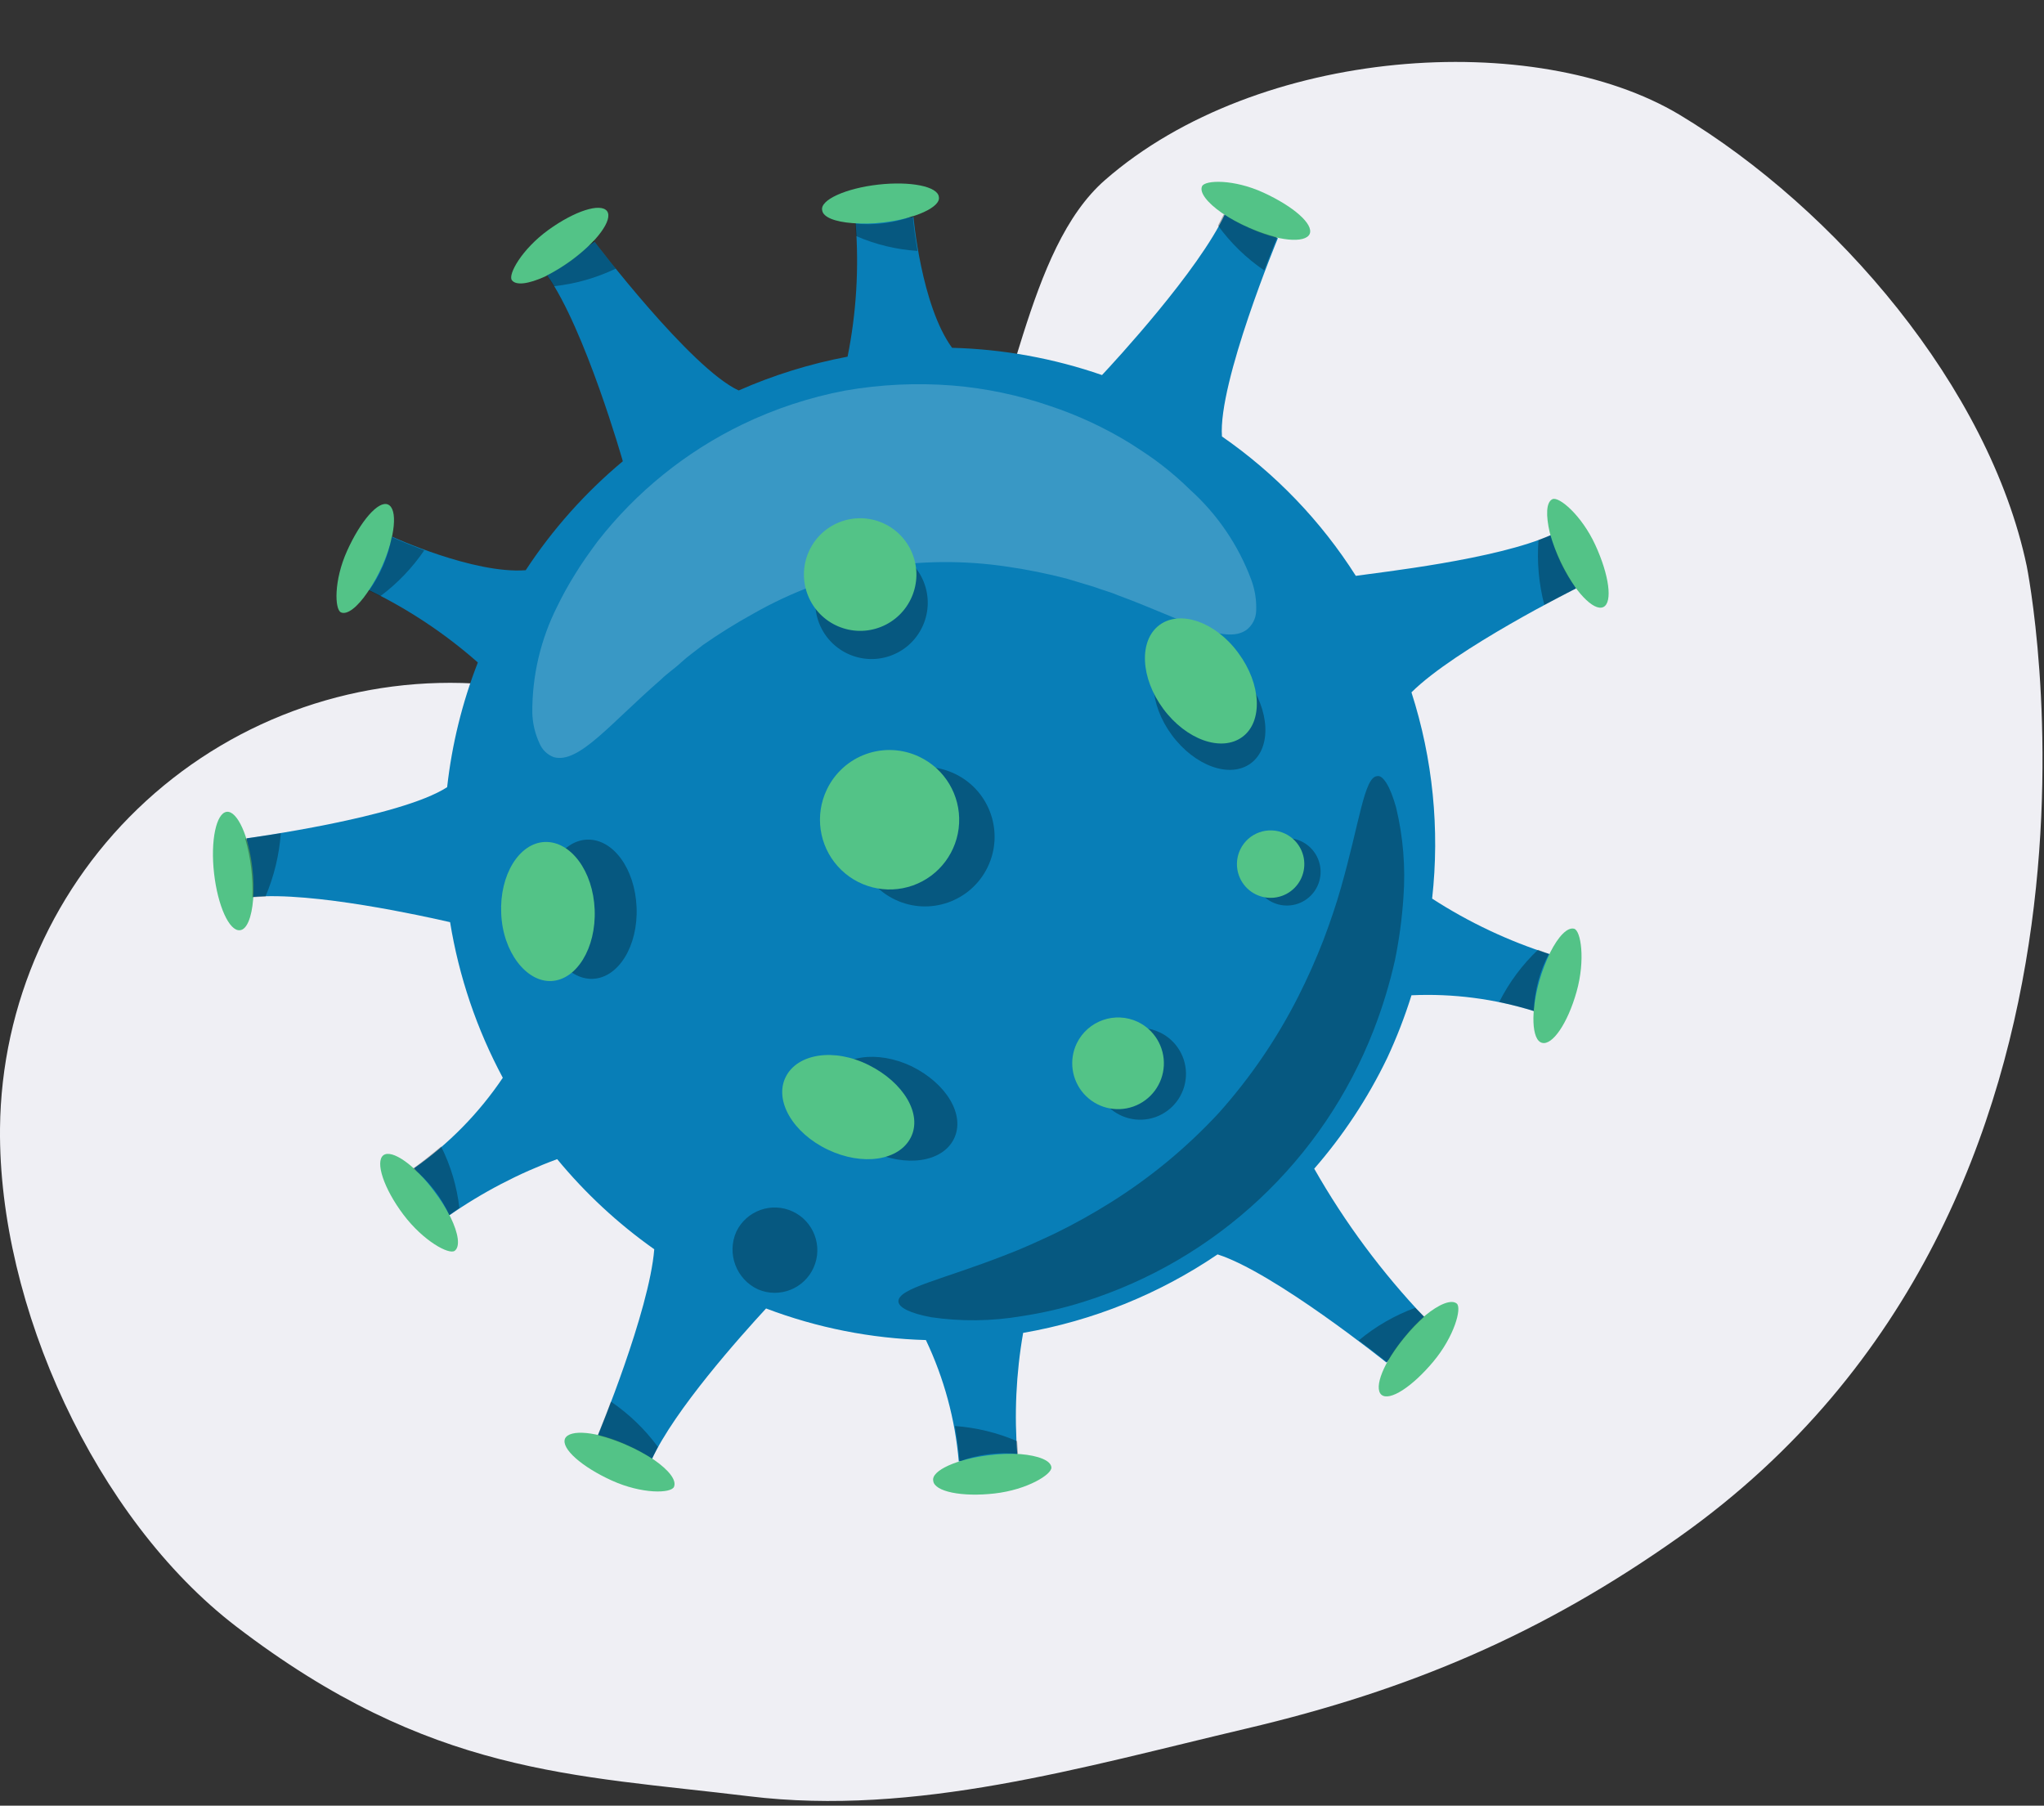 <?xml version="1.0" encoding="UTF-8"?> <svg xmlns="http://www.w3.org/2000/svg" width="429" height="379" viewBox="0 0 429 379"><rect x="0" y="0" width="429" height="379" fill="#333333" stroke="none"/><g fill="none" fill-rule="evenodd"><g><g><path fill="#EFEFF4" fill-rule="nonzero" d="M76.155 321.538c28.778 20.393 56.641 32.222 90.97 40.298 34.33 8.076 69.388 18.47 104.362 14.198 36.928-4.51 66.912-4.428 107.667-35.662 29.516-22.638 49.904-67.342 49.53-104.542-.26-26.164-11.367-51.046-30.67-68.714-19.304-17.667-45.074-26.535-71.165-24.49-16.936 1.331-33.862 7.204-50.549 4.086-21.833-4.075-37.989-22.576-49.238-41.701-11.25-19.125-13.588-53.623-30.306-68.216C164.63 8.731 106.399 4.99 76.156 23.117c-32.833 19.748-64.948 57.229-72.84 94.689 0 0-26.958 132.99 72.84 203.732z" transform="translate(-1091, -2531) translate(1091, 2531.984) translate(214.344, 194.522) scale(-1, 1) translate(-214.344, -194.522)"></path><g><path fill="#087EB7" fill-rule="nonzero" d="M9.204 112.048l-2.443 12.13s27.504 6.612 38.579 13.485c-1.232 14.615.647 29.325 5.511 43.16-6.387 6.593-13.626 12.301-21.525 16.972l6.031 10.829c7.51-4.393 15.726-7.44 24.28-9.007 2.388 4.078 5.045 7.992 7.956 11.714 5.824 7.256 12.591 13.7 20.121 19.159-3.727 12.497-8.965 24.49-15.598 35.715l9.983 7.34s18.718-23.74 29.428-30.091c13.837 5.355 28.655 7.698 43.467 6.872 3.361 7.95 5.702 16.294 6.967 24.834l12.27-1.562c-1.254-8.787-.92-17.728.988-26.396 11.107-2.89 21.652-7.624 31.196-14.005 6.551 4.478 23.553 16.452 30.52 25.51l9.827-7.548s-16.326-22.856-20.277-35.35c6.199-6.942 11.444-14.68 15.598-23.012 8.525 1.084 16.876 3.253 24.852 6.456l4.836-11.35c-8.281-3.36-15.877-8.213-22.41-14.317 3.033-11.168 4.193-22.762 3.432-34.31 4.836-2.342 26.673-12.807 39.203-14.473l-1.56-12.287s-32.443 3.02-43.414-.989c-2.991-8.514-7.081-16.6-12.166-24.053 5.382-7.517 11.767-14.261 18.977-20.044l-7.383-9.735S231.58 69.2 220.713 70.867c-7.423-7.098-15.85-13.062-25.008-17.702 0 0 1.455-28.79 6.707-41.65l-11.283-4.581s-13.674 30.456-22.461 37.225c-7.861-1.5-15.869-2.094-23.865-1.77-3.881-8.58-6.558-17.655-7.955-26.969l-12.114 1.51s2.6 18.482-1.716 28.582c-10.383 2.682-20.291 6.949-29.376 12.651-3.12-2.082-24.75-16.816-32.756-27.124l-9.671 7.445s19.082 26.708 20.797 37.901c-9.184 10.104-16.256 21.946-20.797 34.83-4.731.364-29.532 3.332-42.01.833z" transform="translate(-1091, -2531) translate(1091, 2531.984) translate(195.5, 171.016) scale(-1, 1) rotate(13) translate(-195.5, -171.016) translate(46, 30.016)"></path><g fill="#FFF" fill-rule="nonzero" opacity=".2"><path d="M3.475 67.956c5.2 2.135 12.53-5.206 24.541-13.068 1.404-1.04 3.12-1.926 4.68-2.967l5.199-2.968c3.734-1.94 7.57-3.678 11.49-5.206 8.59-3.394 17.663-5.398 26.881-5.935 9.23-.306 18.449.89 27.297 3.54 4.02 1.143 7.977 2.498 11.854 4.06 1.82.886 3.692 1.615 5.2 2.5 1.507.885 3.43 1.614 4.939 2.551 12.634 6.716 20.797 13.38 25.58 10.829 1.228-.804 2.058-2.09 2.288-3.54.466-2.197.466-4.467 0-6.664-1.7-7.523-5.156-14.535-10.087-20.46-1.627-2.02-3.362-3.95-5.199-5.78-1.872-1.926-3.951-3.748-6.135-5.622-10.24-8.305-22.247-14.147-35.096-17.077C89.491.47 81.887-.23 74.29.067c-7.576.408-15.07 1.772-22.305 4.06-6.629 2.122-12.969 5.06-18.873 8.747-5.29 3.227-10.193 7.053-14.61 11.402-2.028 2.082-3.952 4.06-5.616 6.143-1.609 1.977-3.102 4.045-4.471 6.195C3.994 42.926 1.158 50.213.148 57.856c-.3 2.247-.142 4.532.468 6.716.402 1.498 1.45 2.739 2.86 3.384z" transform="translate(-1091, -2531) translate(1091, 2531.984) translate(195.5, 171.016) scale(-1, 1) rotate(13) translate(-195.5, -171.016) translate(46, 30.016) translate(72.645, 49.142)"></path></g><path fill="#53C387" d="M293.244 106.165c-2.184.26-3.38 6.04-2.548 12.911.23 2.12.666 4.212 1.3 6.248 1.144 3.592 2.704 5.883 4.16 5.675 2.235-.26 3.38-6.04 2.6-12.86-.78-6.82-3.276-12.234-5.512-11.974z" transform="translate(-1091, -2531) translate(1091, 2531.984) translate(195.5, 171.016) scale(-1, 1) rotate(13) translate(-195.5, -171.016) translate(46, 30.016)"></path><g fill="#000" fill-rule="nonzero" opacity=".3"><path d="M8.839 12.339C7.754 8.32 7.315 4.156 7.539 0L0 .573c1.357 4.389 3.43 8.523 6.135 12.234l2.704-.468z" transform="translate(-1091, -2531) translate(1091, 2531.984) translate(195.5, 171.016) scale(-1, 1) rotate(13) translate(-195.5, -171.016) translate(46, 30.016) translate(283.209, 112.516)"></path></g><path fill="#53C387" d="M277.438 183.79c-2.028-.885-5.98 3.488-8.735 9.84-.876 1.945-1.572 3.966-2.08 6.039-.831 3.644-.623 6.404.728 7.028 1.352.625 5.98-3.488 8.787-9.787 2.808-6.3 3.328-12.183 1.3-13.12z" transform="translate(-1091, -2531) translate(1091, 2531.984) translate(195.5, 171.016) scale(-1, 1) rotate(13) translate(-195.5, -171.016) translate(46, 30.016)"></path><g fill="#000" fill-rule="nonzero" opacity=".3"><path d="M2.638 14.421c.83-4.104 2.612-7.956 5.2-11.245C5.706 2.29 3.418 1.197 1.078 0 .019 4.394-.262 8.94.248 13.432l2.391.99z" transform="translate(-1091, -2531) translate(1091, 2531.984) translate(195.5, 171.016) scale(-1, 1) rotate(13) translate(-195.5, -171.016) translate(46, 30.016) translate(264.141, 184.727)"></path></g><path fill="#53C387" d="M253.677 250.326c-1.352-1.77-6.915 0-12.426 4.269-1.718 1.277-3.32 2.706-4.784 4.269-2.495 2.76-3.691 5.206-2.807 6.456.884 1.25 6.915 0 12.426-4.217s8.891-8.955 7.591-10.777z" transform="translate(-1091, -2531) translate(1091, 2531.984) translate(195.5, 171.016) scale(-1, 1) rotate(13) translate(-195.5, -171.016) translate(46, 30.016)"></path><g fill="#000" fill-rule="nonzero" opacity=".3"><path d="M1.768 13.588c2.924-2.954 6.292-5.431 9.983-7.34C10.45 4.372 8.943 2.237 7.487 0 4.356 3.38 1.823 7.272 0 11.506l1.768 2.082z" transform="translate(-1091, -2531) translate(1091, 2531.984) translate(195.5, 171.016) scale(-1, 1) rotate(13) translate(-195.5, -171.016) translate(46, 30.016) translate(235.064, 244.911)"></path></g><path fill="#53C387" d="M180.367 276.357c0-2.239-6.032-3.384-12.843-2.603-2.132.215-4.238.633-6.291 1.25-3.536 1.145-5.875 2.707-5.667 4.164.208 1.458 5.979 3.436 12.842 2.656 6.863-.781 12.218-3.228 11.959-5.467z" transform="translate(-1091, -2531) translate(1091, 2531.984) translate(195.5, 171.016) scale(-1, 1) rotate(13) translate(-195.5, -171.016) translate(46, 30.016)"></path><g fill="#000" fill-rule="nonzero" opacity=".3"><path d="M.416 8.694c3.956-1.363 8.174-1.791 12.322-1.25-.364-2.29-.572-4.789-.728-7.444C7.697 1.324 3.637 3.365 0 6.04l.416 2.654z" transform="translate(-1091, -2531) translate(1091, 2531.984) translate(195.5, 171.016) scale(-1, 1) rotate(13) translate(-195.5, -171.016) translate(46, 30.016) translate(161.337, 266.153)"></path></g><path fill="#53C387" d="M84.647 279.897c1.3-1.822-2.028-6.612-7.54-10.777-1.626-1.284-3.366-2.417-5.199-3.384-3.327-1.666-6.083-2.082-6.967-.937-.884 1.145 2.028 6.612 7.54 10.777 5.51 4.165 10.814 6.091 12.166 4.321z" transform="translate(-1091, -2531) translate(1091, 2531.984) translate(195.5, 171.016) scale(-1, 1) rotate(13) translate(-195.5, -171.016) translate(46, 30.016)"></path><g fill="#000" fill-rule="nonzero" opacity=".3"><path d="M0 2.239c3.631 2.012 6.929 4.576 9.775 7.6 1.456-1.821 3.067-3.852 4.783-5.83C10.452 1.93 6.02.575 1.456 0L0 2.239z" transform="translate(-1091, -2531) translate(1091, 2531.984) translate(195.5, 171.016) scale(-1, 1) rotate(13) translate(-195.5, -171.016) translate(46, 30.016) translate(72.168, 263.706)"></path></g><path fill="#53C387" d="M35.201 215.496c1.976-1.041.884-6.872-2.444-12.911-1.028-1.834-2.21-3.576-3.535-5.207-2.392-2.863-4.68-4.373-5.98-3.696-1.3.677-.883 6.872 2.444 12.963 3.328 6.092 7.54 9.944 9.515 8.851z" transform="translate(-1091, -2531) translate(1091, 2531.984) translate(195.5, 171.016) scale(-1, 1) rotate(13) translate(-195.5, -171.016) translate(46, 30.016)"></path><g fill="#000" fill-rule="nonzero" opacity=".3"><path d="M0 1.354c2.738 3.17 4.713 6.929 5.771 10.985C7.8 11.14 10.035 9.996 12.426 8.85 9.498 5.32 5.98 2.325 2.028 0L0 1.354z" transform="translate(-1091, -2531) translate(1091, 2531.984) translate(195.5, 171.016) scale(-1, 1) rotate(13) translate(-195.5, -171.016) translate(46, 30.016) translate(29.586, 196.285)"></path></g><path fill="#53C387" d="M2.081 129.28c2.184.47 5.2-4.633 6.655-11.349.443-2.108.704-4.25.78-6.404 0-3.696-.676-6.403-2.131-6.716-1.456-.312-5.2 4.634-6.604 11.402-1.403 6.768-.883 12.599 1.3 13.068z" transform="translate(-1091, -2531) translate(1091, 2531.984) translate(195.5, 171.016) scale(-1, 1) rotate(13) translate(-195.5, -171.016) translate(46, 30.016)"></path><g fill="#000" fill-rule="nonzero" opacity=".3"><path d="M2.756 0C2.462 4.144 1.532 8.218 0 12.078l7.28 1.875c.13-4.585-.502-9.16-1.873-13.537L2.756 0z" transform="translate(-1091, -2531) translate(1091, 2531.984) translate(195.5, 171.016) scale(-1, 1) rotate(13) translate(-195.5, -171.016) translate(46, 30.016) translate(6.761, 112.1)"></path></g><g fill="#000" fill-rule="nonzero" opacity=".3"><path d="M6.815 4.2c-6.343 5.207-8.683 12.547-5.2 16.817 3.484 4.269 11.231 3.592 17.522-1.406 6.291-4.998 8.683-12.6 5.2-16.816C20.853-1.422 13.106-.798 6.815 4.2z" transform="translate(-1091, -2531) translate(1091, 2531.984) translate(195.5, 171.016) scale(-1, 1) rotate(13) translate(-195.5, -171.016) translate(46, 30.016) translate(158.37, 186.358)"></path></g><path fill="#53C387" d="M173.92 188.267c-6.292 5.207-8.684 12.547-5.2 16.764 3.484 4.217 11.23 3.645 17.574-1.405 6.343-5.05 8.683-12.547 5.2-16.816-3.484-4.27-11.283-3.749-17.575 1.457z" transform="translate(-1091, -2531) translate(1091, 2531.984) translate(195.5, 171.016) scale(-1, 1) rotate(13) translate(-195.5, -171.016) translate(46, 30.016)"></path><g fill="#000" fill-rule="nonzero" opacity=".3"><path d="M19.673 12.671C18.165 4.706 12.654-.917 7.3.124 1.943 1.165-1.124 8.35.384 16.316 1.89 24.28 7.403 29.852 12.706 28.863c5.303-.99 8.579-8.382 6.967-16.192z" transform="translate(-1091, -2531) translate(1091, 2531.984) translate(195.5, 171.016) scale(-1, 1) rotate(13) translate(-195.5, -171.016) translate(46, 30.016) translate(213.571, 128.74)"></path></g><path fill="#53C387" d="M241.927 139.901c-1.456-7.965-7.02-13.588-12.323-12.547-5.303 1.042-8.475 8.226-6.967 16.192 1.508 7.965 7.02 13.484 12.219 12.547 5.199-.937 8.578-8.278 7.07-16.192z" transform="translate(-1091, -2531) translate(1091, 2531.984) translate(195.5, 171.016) scale(-1, 1) rotate(13) translate(-195.5, -171.016) translate(46, 30.016)"></path><g fill="#000" fill-rule="nonzero" opacity=".3"><path d="M3.614 2.108C.574 4.54-.702 8.566.38 12.308c1.081 3.743 4.307 6.464 8.174 6.896 3.867.432 7.612-1.511 9.49-4.923 1.878-3.412 1.519-7.62-.91-10.663-3.317-4.155-9.37-4.83-13.519-1.51z" transform="translate(-1091, -2531) translate(1091, 2531.984) translate(195.5, 171.016) scale(-1, 1) rotate(13) translate(-195.5, -171.016) translate(46, 30.016) translate(109.213, 193.24)"></path></g><path fill="#53C387" d="M116.883 192.12c-3.055 2.423-4.347 6.453-3.273 10.204 1.074 3.751 4.303 6.483 8.176 6.917 3.873.434 7.625-1.515 9.5-4.935 1.877-3.42 1.507-7.636-.937-10.676-3.328-4.095-9.317-4.766-13.466-1.51z" transform="translate(-1091, -2531) translate(1091, 2531.984) translate(195.5, 171.016) scale(-1, 1) rotate(13) translate(-195.5, -171.016) translate(46, 30.016)"></path><g fill="#000" fill-rule="nonzero" opacity=".3"><path d="M.138 10.03c-.986 6.45 3.435 12.48 9.876 13.47 6.44.99 12.464-3.435 13.455-9.884.991-6.45-3.425-12.483-9.865-13.478C10.508-.34 7.349.434 4.823 2.29 2.297 4.145.612 6.93.138 10.03z" transform="translate(-1091, -2531) translate(1091, 2531.984) translate(195.5, 171.016) scale(-1, 1) rotate(13) translate(-195.5, -171.016) translate(46, 30.016) translate(139.726, 82.026)"></path></g><path fill="#53C387" d="M140.852 85.756c-.986 6.45 3.435 12.48 9.876 13.47 6.44.99 12.464-3.435 13.455-9.884.991-6.45-3.425-12.482-9.865-13.477-3.096-.479-6.255.295-8.781 2.15-2.526 1.856-4.211 4.64-4.685 7.741z" transform="translate(-1091, -2531) translate(1091, 2531.984) translate(195.5, 171.016) scale(-1, 1) rotate(13) translate(-195.5, -171.016) translate(46, 30.016)"></path><g fill="#000" fill-rule="nonzero" opacity=".3"><path d="M2.71 1.507C.453 3.277-.512 6.237.265 9.001c.778 2.763 3.145 4.783 5.993 5.113 2.848.33 5.613-1.094 7.001-3.606 1.388-2.513 1.123-5.615-.67-7.855C10.166-.375 5.76-.886 2.71 1.507z" transform="translate(-1091, -2531) translate(1091, 2531.984) translate(195.5, 171.016) scale(-1, 1) rotate(13) translate(-195.5, -171.016) translate(46, 30.016) translate(72.214, 161.406)"></path></g><path fill="#53C387" d="M77.888 160.57c-2.257 1.77-3.223 4.73-2.445 7.494.777 2.763 3.144 4.783 5.992 5.113 2.848.33 5.614-1.094 7.001-3.606 1.388-2.513 1.123-5.615-.67-7.856-2.423-3.027-6.828-3.538-9.878-1.145zM44.508 39.108c1.352 1.77 6.863 0 12.27-4.217 1.714-1.263 3.299-2.693 4.732-4.269 2.443-2.707 3.64-5.206 2.755-6.351-.884-1.146-6.81 0-12.27 4.217s-8.787 8.798-7.487 10.62z" transform="translate(-1091, -2531) translate(1091, 2531.984) translate(195.5, 171.016) scale(-1, 1) rotate(13) translate(-195.5, -171.016) translate(46, 30.016)"></path><g fill="#000" fill-rule="nonzero" opacity=".3"><path d="M9.827 0C6.949 2.912 3.633 5.353 0 7.237c1.3 1.874 2.756 3.956 4.211 6.143 3.082-3.33 5.563-7.17 7.332-11.35L9.827 0z" transform="translate(-1091, -2531) translate(1091, 2531.984) translate(195.5, 171.016) scale(-1, 1) rotate(13) translate(-195.5, -171.016) translate(46, 30.016) translate(51.319, 31.039)"></path></g><path fill="#53C387" d="M118.598 14.014c0 2.187 5.928 3.384 12.687 2.603 2.1-.23 4.172-.666 6.187-1.301 3.536-1.093 5.771-2.603 5.615-4.06 0-2.24-5.927-3.385-12.686-2.604-6.76.78-12.063 3.176-11.803 5.362z" transform="translate(-1091, -2531) translate(1091, 2531.984) translate(195.5, 171.016) scale(-1, 1) rotate(13) translate(-195.5, -171.016) translate(46, 30.016)"></path><g fill="#000" fill-rule="nonzero" opacity=".3"><path d="M12.114 0C8.224 1.333 4.076 1.742 0 1.197c.312 2.291.52 4.738.676 7.341C4.942 7.264 8.953 5.256 12.53 2.603L12.114 0z" transform="translate(-1091, -2531) translate(1091, 2531.984) translate(195.5, 171.016) scale(-1, 1) rotate(13) translate(-195.5, -171.016) translate(46, 30.016) translate(124.838, 15.524)"></path></g><path fill="#53C387" d="M187.126 1.26c-.884 2.03 3.535 5.83 9.774 8.485 1.953.824 3.97 1.486 6.032 1.979 3.64.729 6.343.52 6.915-.833.572-1.354-3.536-5.883-9.827-8.539-6.291-2.655-11.958-3.123-12.894-1.093z" transform="translate(-1091, -2531) translate(1091, 2531.984) translate(195.5, 171.016) scale(-1, 1) rotate(13) translate(-195.5, -171.016) translate(46, 30.016)"></path><g fill="#000" fill-rule="nonzero" opacity=".3"><path d="M14.35 4.842C10.393 3.827 6.62 2.192 3.172 0 2.236 2.03 1.144 4.373 0 6.716c4.419.983 8.971 1.212 13.466.677l.884-2.551z" transform="translate(-1091, -2531) translate(1091, 2531.984) translate(195.5, 171.016) scale(-1, 1) rotate(13) translate(-195.5, -171.016) translate(46, 30.016) translate(188.062, 6.726)"></path></g><path fill="#53C387" d="M245.774 50.927c-1.82 1.353 0 6.872 4.108 12.338 1.275 1.69 2.702 3.258 4.263 4.686 2.704 2.5 5.2 3.696 6.343 2.811 1.144-.885 0-6.82-4.16-12.286-4.159-5.467-8.786-8.85-10.554-7.55z" transform="translate(-1091, -2531) translate(1091, 2531.984) translate(195.5, 171.016) scale(-1, 1) rotate(13) translate(-195.5, -171.016) translate(46, 30.016)"></path><g fill="#000" fill-rule="nonzero" opacity=".3"><path d="M13.206 9.892C10.101 7.178 7.648 3.797 6.031 0 4.211 1.406 2.184 2.811 0 4.27c3.283 3.026 7.042 5.489 11.127 7.288l2.08-1.666z" transform="translate(-1091, -2531) translate(1091, 2531.984) translate(195.5, 171.016) scale(-1, 1) rotate(13) translate(-195.5, -171.016) translate(46, 30.016) translate(240.523, 57.747)"></path></g><g fill="#000" fill-rule="nonzero" opacity=".3"><path d="M1.731 10.03c-3.224 7.392-1.82 15.15 3.172 17.336 4.99 2.187 11.594-2.082 14.818-9.475 3.223-7.393 1.82-15.202-3.172-17.337C11.558-1.58 4.903 2.637 1.731 10.03z" transform="translate(-1091, -2531) translate(1091, 2531.984) translate(195.5, 171.016) scale(-1, 1) rotate(13) translate(-195.5, -171.016) translate(46, 30.016) translate(76.625, 117.221)"></path></g><path fill="#53C387" d="M78.875 121.471c-3.223 7.393-1.82 15.202 3.172 17.337 4.991 2.135 11.595-2.082 14.818-9.475 3.224-7.393 1.82-15.15-3.171-17.337-4.992-2.187-11.699 2.082-14.819 9.475z" transform="translate(-1091, -2531) translate(1091, 2531.984) translate(195.5, 171.016) scale(-1, 1) rotate(13) translate(-195.5, -171.016) translate(46, 30.016)"></path><g fill="#000" fill-rule="nonzero" opacity=".3"><path d="M5.327 3.355C-.866 8.46-1.793 17.607 3.251 23.852c5.044 6.244 14.172 7.25 20.45 2.252 6.28-4.997 7.36-14.129 2.423-20.458C23.708 2.526 20.131.52 16.211.087 12.29-.344 8.363.835 5.327 3.355z" transform="translate(-1091, -2531) translate(1091, 2531.984) translate(195.5, 171.016) scale(-1, 1) rotate(13) translate(-195.5, -171.016) translate(46, 30.016) translate(137.032, 129.57)"></path></g><path fill="#53C387" d="M149.015 127.615c-4.638 3.676-6.605 9.789-4.982 15.484 1.623 5.696 6.515 9.85 12.392 10.521 5.876.672 11.578-2.27 14.441-7.452 2.864-5.182 2.324-11.582-1.366-16.21-2.403-3.036-5.914-4.99-9.757-5.43-3.844-.439-7.704.672-10.728 3.087z" transform="translate(-1091, -2531) translate(1091, 2531.984) translate(195.5, 171.016) scale(-1, 1) rotate(13) translate(-195.5, -171.016) translate(46, 30.016)"></path><g fill="#000" fill-rule="nonzero" opacity=".3"><path d="M2.395.014C1.147.014.211 2.72.003 7.25c-.068 6.387.862 12.746 2.756 18.846 1.28 4.231 2.843 8.37 4.68 12.391 2.215 4.61 4.77 9.047 7.643 13.276 16.477 24.243 43.07 39.665 72.27 41.91 4.413.34 8.846.34 13.259 0 6.361-.372 12.624-1.743 18.561-4.06 4.16-1.823 6.188-3.54 5.928-4.79-.624-2.708-10.035-2.343-24.125-4.426-3.536-.468-7.331-1.25-11.387-2.134-4.254-.998-8.453-2.215-12.582-3.645-9.332-3.222-18.196-7.668-26.361-13.223-8.064-5.692-15.353-12.413-21.681-19.992-2.788-3.339-5.408-6.814-7.851-10.413-2.288-3.436-4.316-6.716-6.031-9.84C8.114 8.552 5.099-.403 2.395.014z" transform="translate(-1091, -2531) translate(1091, 2531.984) translate(195.5, 171.016) scale(-1, 1) rotate(13) translate(-195.5, -171.016) translate(46, 30.016) translate(53.915, 153.163)"></path></g><g fill="#000" fill-rule="nonzero" opacity=".3"><path d="M15.912 3.343C12.852-.466 7.308-1.115 3.454 1.886c-3.853 3-4.593 8.54-1.66 12.448 2.932 3.908 8.451 4.74 12.402 1.868 4-3.089 4.765-8.827 1.716-12.86z" transform="translate(-1091, -2531) translate(1091, 2531.984) translate(195.5, 171.016) scale(-1, 1) rotate(13) translate(-195.5, -171.016) translate(46, 30.016) translate(192.947, 212.726)"></path></g></g></g></g></g></svg> 